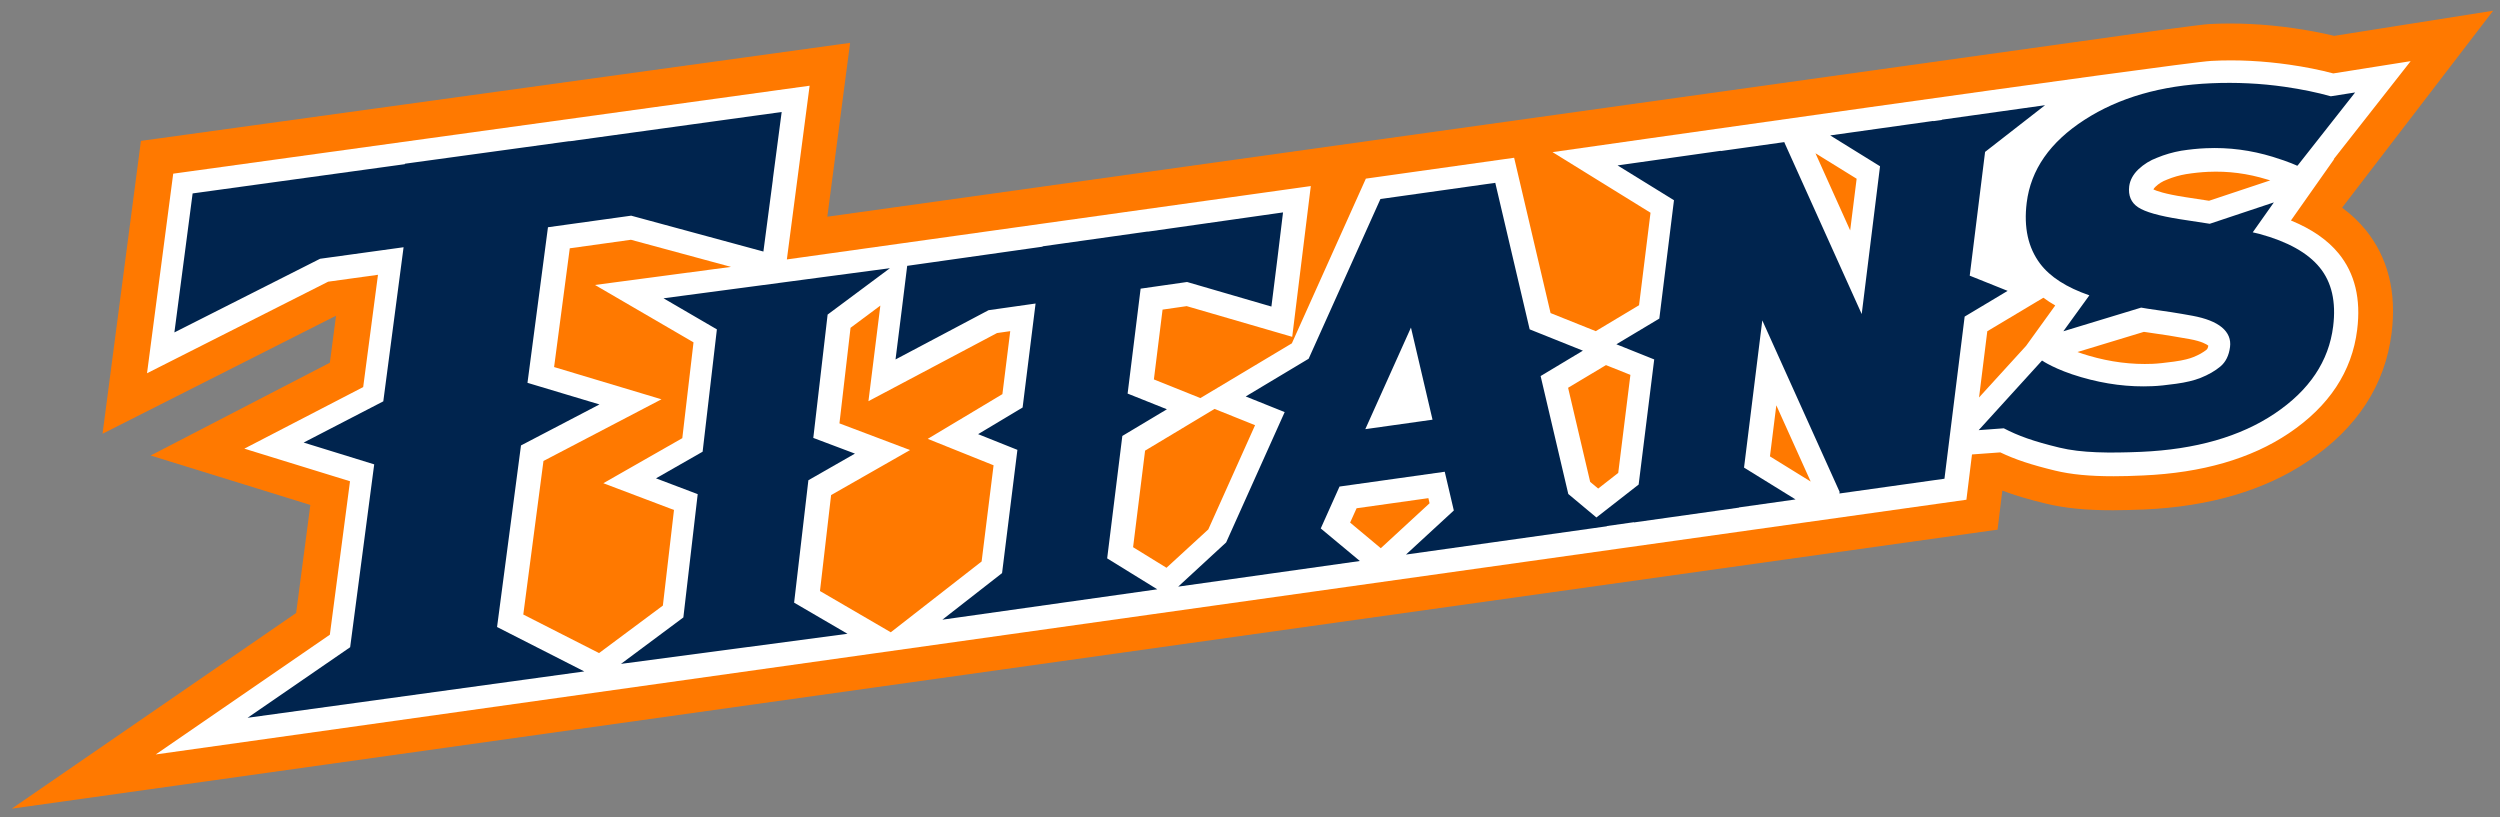 <svg xmlns="http://www.w3.org/2000/svg" height="81.747" viewBox="0 0 250 81.747" width="250"><rect x="0" y="0" width="250" height="81.747" fill="#808080" stroke="none"/><g transform="matrix(1.25 0 0 -1.25 -71.389 104.7)"><g transform="matrix(.635 0 0 .635 58.05 19.069)"><path d="m293.59 75.712 19.029 24.815-20.028-3.171c-1.613 0.391-3.336 0.718-5.118 0.968-3.634 0.525-7.252 0.703-10.673 0.517-0.416-0.017-2.594-0.292-6.168-0.772l-167.88-23.496 2.87 21.904-89.346-12.35-4.834-36.896 29.416 14.87-0.78-5.923-22.58-11.689 20.122-6.228-1.789-13.612-35.829-24.652 249.16 35.008 1.02 0.138 0.603 4.925c1.536-0.589 3.267-1.104 5.505-1.643 2.346-0.569 5.029-0.838 8.459-0.832 1.144 0.005 2.407 0.036 3.897 0.094 8.241 0.366 15.181 2.406 20.631 6.079 6.193 4.148 9.742 9.596 10.554 16.185 0.639 5.128-0.465 9.498-3.297 12.986-0.831 1.012-1.812 1.938-2.941 2.772" fill="#ff7900"/><path d="m248.89 60.144 7.064 4.222c0.465-0.338 0.961-0.67 1.495-0.975l-3.673-5.089-5.925-6.499 1.039 8.341zm-27.383-15.765 0.802 6.434 4.331-9.608-5.133 3.174zm-52.891-8.342 0.816 1.806 9.044 1.273 0.149-0.643-6.144-5.664-3.865 3.228zm-66.79-8.623 1.401 12.088 9.947 5.673-8.895 3.361 1.398 12.041 3.755 2.797-1.5-12.041 16.199 8.583 1.666 0.238-0.988-7.935-9.407-5.635 8.296-3.329-1.507-12.119-11.445-8.919-8.92 5.197zm-37.378-2.96 2.542 19.345 14.867 7.771-13.528 4.062 1.975 14.961 7.707 1.075 12.603-3.416-17.134-2.279 12.414-7.228-1.413-12.072-9.947-5.676 8.9-3.37-1.401-12.045-8.041-5.985-9.544 4.857zm136.4 31.423 3.079-1.23-1.534-12.353-2.525-1.97-1.01 0.842-2.782 11.855 4.772 2.856zm31.581 23.481-0.815-6.51-4.372 9.717 5.187-3.207zm-91.156-46.42 1.511 12.164 8.751 5.255 5.106-2.049-5.891-13.128-5.269-4.836-4.208 2.594zm127.34 27.127c0.094-0.013 0.198-0.03 0.312-0.042 1.94-0.267 3.776-0.558 5.445-0.867 1.564-0.282 2.163-0.668 2.366-0.829-0.039-0.237-0.119-0.411-0.193-0.48-0.431-0.363-1.015-0.69-1.708-0.965-0.406-0.166-1.159-0.394-2.42-0.564-1.155-0.156-2.06-0.255-2.708-0.28-2.614-0.109-5.307 0.225-8.03 1.025-0.518 0.148-0.994 0.307-1.426 0.463l8.362 2.539zm8.212 16.516c-1 0.153-2.01 0.309-3.069 0.47-2.514 0.391-3.565 0.777-3.936 0.955 0.045 0.122 0.184 0.275 0.258 0.342 0.401 0.386 0.861 0.676 1.456 0.898 0.766 0.32 1.588 0.553 2.39 0.689 0.97 0.155 1.91 0.252 2.782 0.291 2.549 0.114 4.97-0.202 7.445-0.963 0.129-0.034 0.258-0.078 0.386-0.113l-7.712-2.569zm10.321-2.481 5.45 7.74-0.075-0.03 9.708 12.361-9.752-1.547c-1.703 0.453-3.564 0.822-5.554 1.107-3.178 0.452-6.456 0.65-9.797 0.472-3.92-0.203-83.01-11.494-83.01-11.494l12.345-7.636-1.445-11.652-5.454-3.267-5.693 2.279-4.59 19.566-18.681-2.629-9.323-20.751-11.522-6.895-5.86 2.351 1.093 8.794 3.039 0.438 13.296-3.866 2.342 18.993-66.009-9.243 2.868 21.886-80.178-11.081-3.299-25.144 22.82 11.536 6.277 0.869-1.864-14.147-14.974-7.757 13.314-4.108-2.54-19.331-21.939-15.087 228.12 32.091 0.703 5.705 3.569 0.26c1.861-0.894 3.89-1.565 6.91-2.297 1.985-0.481 4.332-0.713 7.39-0.708 1.08 0 2.288 0.03 3.704 0.099 7.405 0.326 13.583 2.109 18.345 5.315 5.069 3.402 7.959 7.783 8.608 13.035 0.49 3.879-0.283 7.103-2.322 9.603-1.395 1.71-3.405 3.099-6.024 4.17" fill="#fff"/><path d="m110.64 68.087-28.525-3.792 6.723-3.916-1.797-15.412-5.873-3.356 5.254-1.99-1.807-15.533-7.86-5.852 28.537 3.792-6.723 3.921 1.797 15.424 5.866 3.354-5.247 1.978 1.804 15.538 7.851 5.844zm-36.593-17.165-9.071 2.723 2.581 19.602 10.482 1.457 16.659-4.519 1.194 9.074h-0.011l1.119 8.506-26.73-3.69 0.005 0.02-20.739-2.846-0.012-0.057-26.735-3.685-1.105-8.436h-0.002l-1.19-9.075 18.355 9.279 10.519 1.452-2.555-19.414-10.034-5.193 8.889-2.747-3.03-23.038-12.923-8.89 42.42 5.841-10.989 5.595 3.015 22.876 9.888 5.165zm96.482-3.114 5.752 12.799 2.717-11.606-8.469-1.193zm76.147 19.335 1.935 15.595 7.555 5.884-13-1.826v-0.036l-1.075-0.148 0.006 0.03-12.999-1.827 6.278-3.886-2.308-18.62-9.741 21.613 0.009 0.052-8.029-1.129v0.03l-12.994-1.839 7.104-4.386-1.847-14.912-5.41-3.237 4.766-1.909-1.96-15.763-5.321-4.149-3.544 2.96-3.485 14.858 5.326 3.198-6.706 2.686-4.332 18.458-14.469-2.039-9.044-20.122-7.93-4.752 4.911-1.97-7.373-16.419-6.043-5.57 22.889 3.228-4.929 4.103 2.365 5.277 13.257 1.866 1.143-4.881-6.029-5.553 25.319 3.564-0.018 0.029 3.429 0.486-0.004-0.031 13.237 1.867v0.025l7.117 1.005-6.489 4.01 2.301 18.547 9.742-21.607-0.03-0.203 13.237 1.861 2.545 20.427 5.415 3.24-4.777 1.915zm36.517 5.26c-0.287 0.072-0.575 0.131-0.862 0.203l2.664 3.772-8.078-2.695c-1.219 0.19-2.461 0.385-3.763 0.578-2.618 0.414-4.376 0.909-5.267 1.503-0.881 0.584-1.258 1.47-1.119 2.643 0.105 0.785 0.495 1.498 1.169 2.146 0.683 0.639 1.464 1.124 2.336 1.448 0.989 0.411 2.009 0.701 3.039 0.884 1.05 0.163 2.09 0.274 3.109 0.316 2.931 0.132 5.723-0.255 8.429-1.081 2.18-0.669 3.09-1.131 3.09-1.131l0.073 0.082-0.034-0.06 7.252 9.217-3.063-0.483c-1.729 0.483-3.649 0.886-5.817 1.196-3.01 0.433-6.094 0.579-9.252 0.445-6.302-0.272-11.628-1.806-15.964-4.608-4.341-2.802-6.767-6.284-7.281-10.447-0.382-3.107 0.173-5.653 1.688-7.671 1.252-1.665 3.326-2.997 6.207-3.992l-3.278-4.527 9.802 2.98c0.297-0.046 0.574-0.103 0.871-0.145 1.966-0.268 3.832-0.555 5.594-0.882 1.663-0.309 2.91-0.796 3.713-1.465 0.797-0.675 1.148-1.497 1.019-2.475-0.138-1.064-0.539-1.883-1.213-2.45-0.677-0.565-1.519-1.048-2.509-1.441-0.812-0.319-1.841-0.569-3.079-0.737-1.248-0.176-2.238-0.277-2.991-0.302-2.928-0.131-5.909 0.242-8.964 1.136-3.267 0.945-4.93 2.094-4.93 2.094l-7.979-8.77 3.163 0.233c1.812-0.945 3.712-1.636 7.004-2.433 2.797-0.683 6.307-0.698 10.291-0.534 6.881 0.302 12.504 1.913 16.851 4.834 4.355 2.928 6.802 6.58 7.35 10.979 0.382 3.086-0.177 5.549-1.693 7.41-1.509 1.852-4.039 3.267-7.578 4.23zm-137.66-22.09-4.95 1.978 1.639 13.219 5.853 0.839 10.624-3.094 0.766 6.113 0.698 5.747-17.045-2.425-0.01 0.018-13.232-1.865-0.004-0.044-17.059-2.416-0.703-5.687v0.004l-0.767-6.11 11.719 6.205 5.925 0.841-1.633-13.1-5.606-3.357 4.95-1.979-1.933-15.528-7.519-5.867 27.074 3.827-6.313 3.896 1.91 15.424 5.616 3.361" fill="#00244E"/></g></g></svg>
